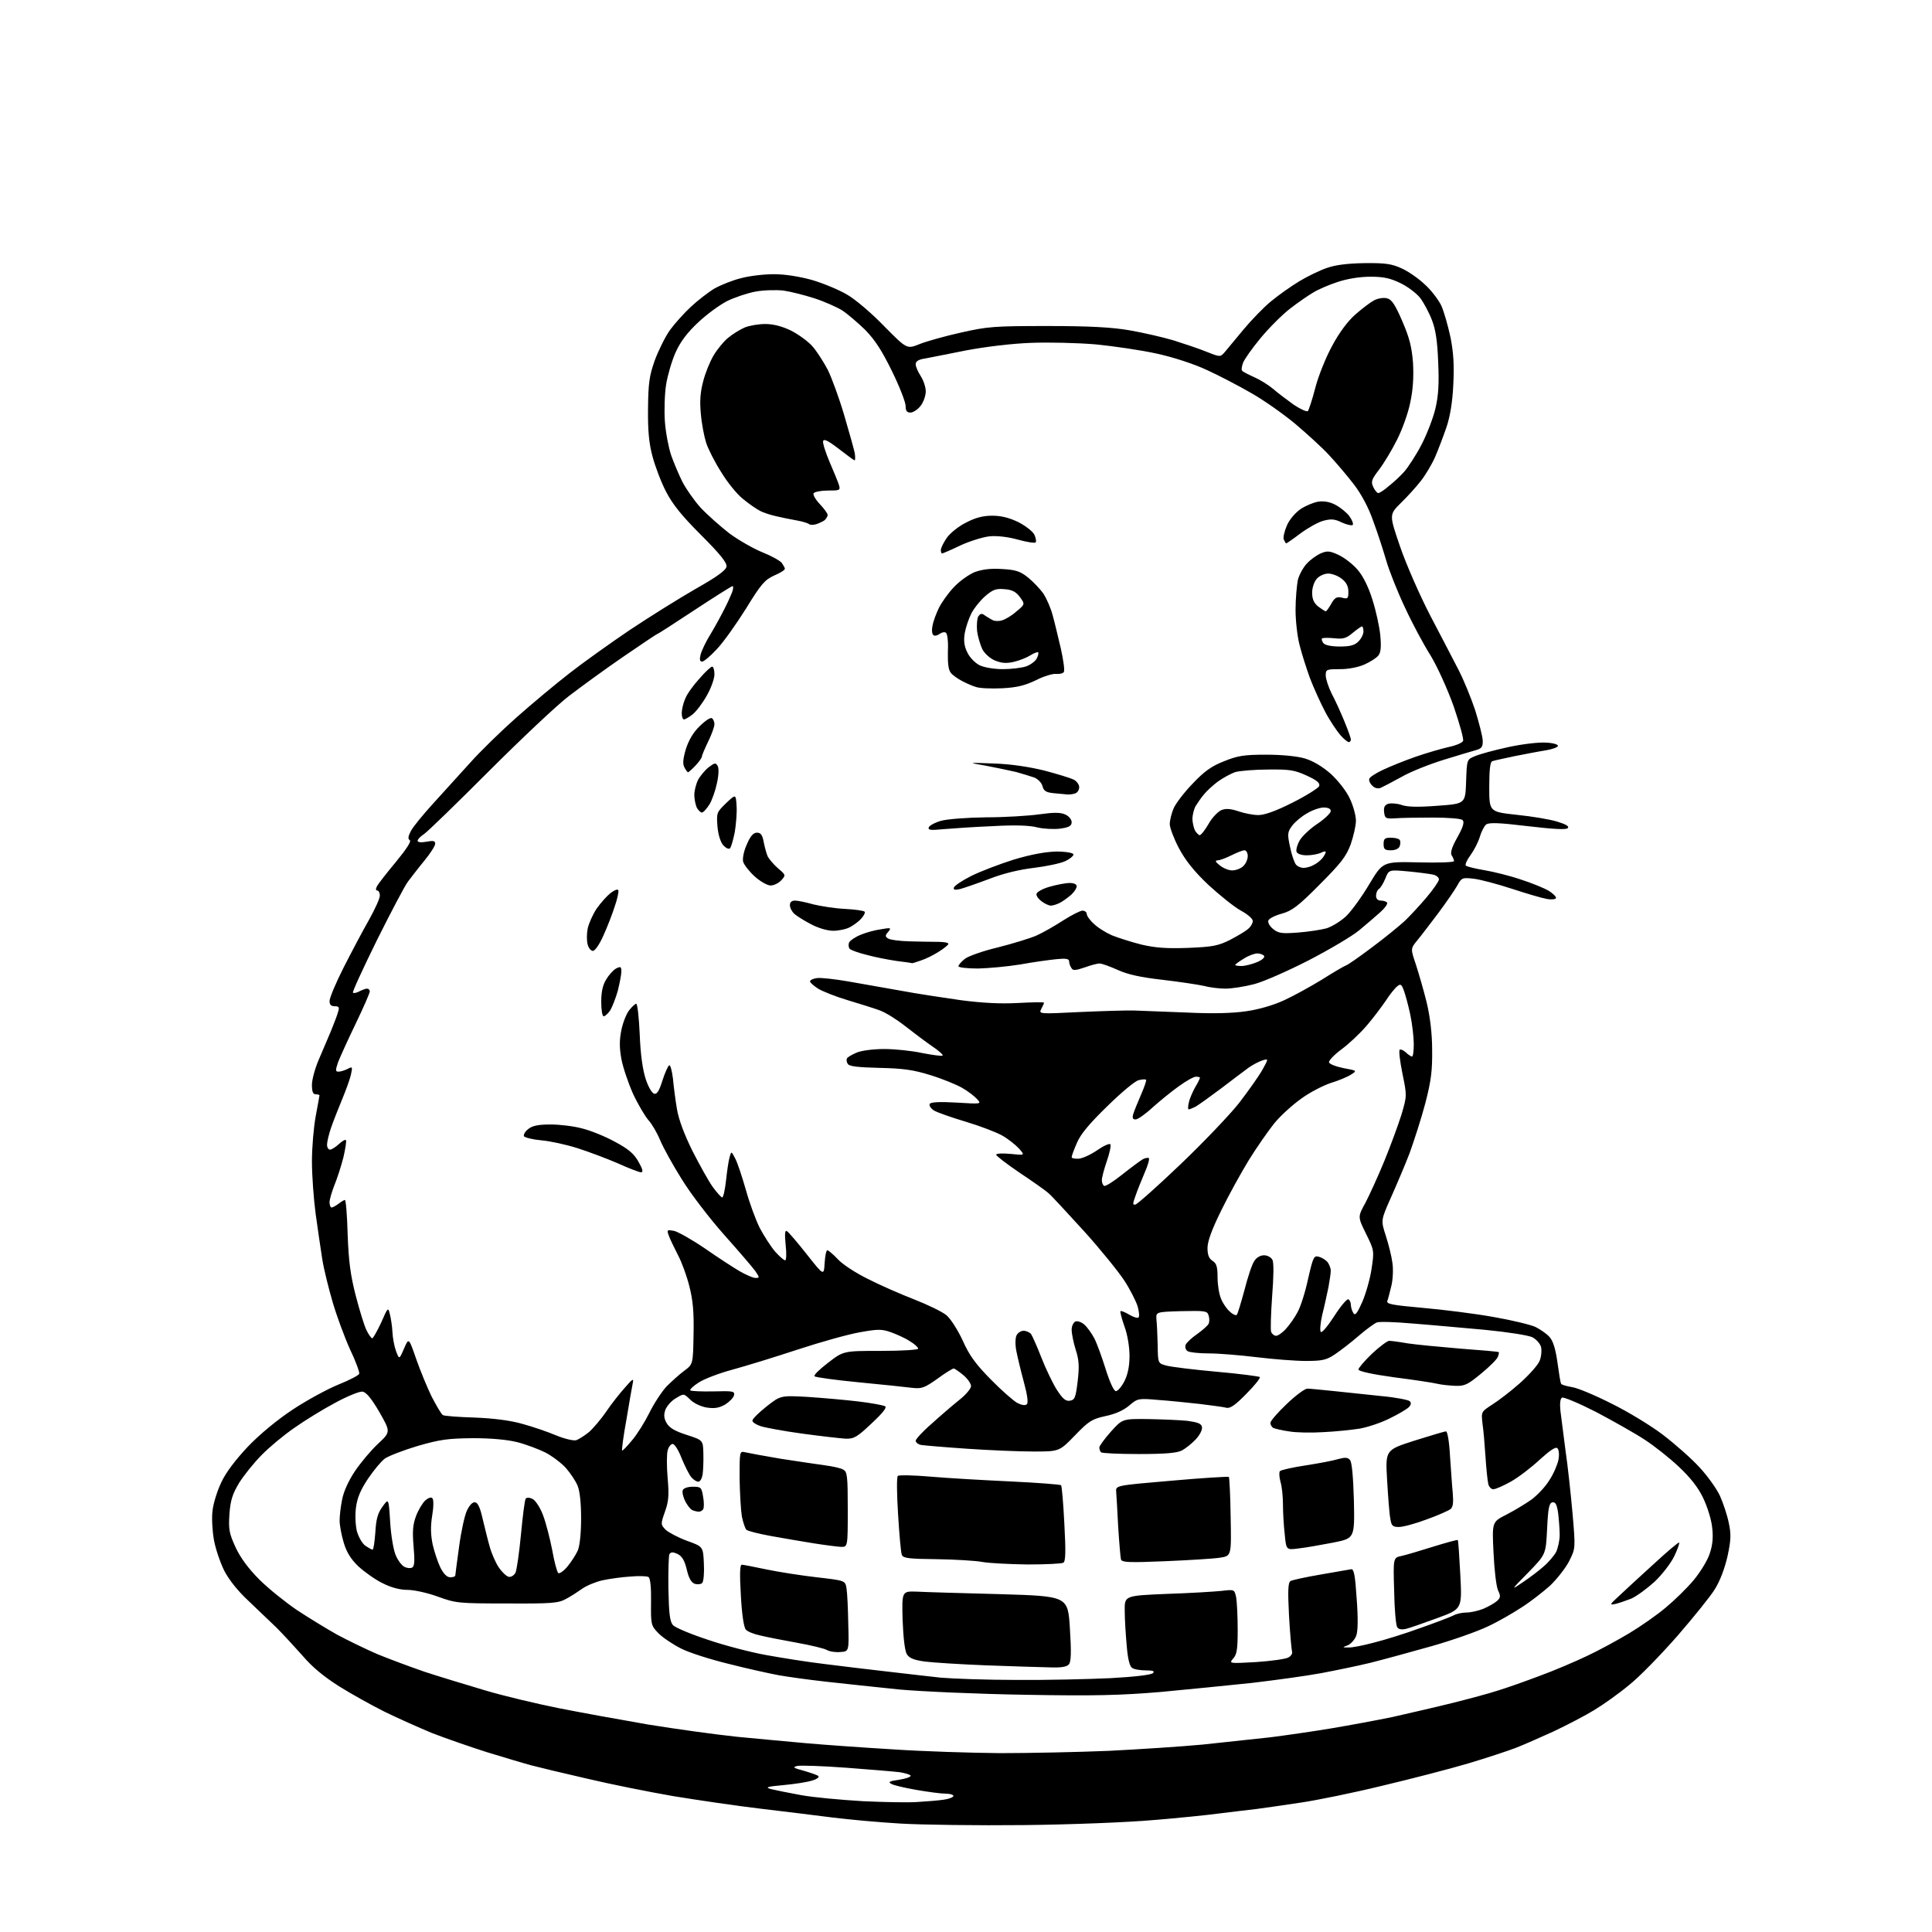 <?xml version="1.0" encoding="UTF-8" standalone="no"?>
<svg 
  version="1.1" 
  xmlns="http://www.w3.org/2000/svg" 
  xmlns:xlink="http://www.w3.org/1999/xlink" 
  xmlns:svg="http://www.w3.org/2000/svg"
  xmlns:rdf="http://www.w3.org/1999/02/22-rdf-syntax-ns#"
  xmlns:cc="http://creativecommons.org/ns#"
  xmlns:dc="http://purl.org/dc/elements/1.1/"
  viewBox="0 0 768 768"
  width="768"
  height="768"
>
<style>svg {background-color: white; }</style>"
<path stroke="none" fill="black" fill-rule="evenodd" d="M407.0,725.5C388.6,725.7 366.5,725.4 358.0,724.9C349.5,724.4 337.3,723.3 331.0,722.5C324.7,721.7 311.9,720.1 302.5,719.0C293.1,717.9 277.5,715.6 267.7,714.0C257.9,712.3 242.4,709.2 233.2,707.0C224.0,704.9 214.0,702.5 211.0,701.7C208.0,700.9 200.1,698.5 193.5,696.5C186.9,694.4 177.1,691.0 171.7,688.9C166.4,686.7 157.9,682.9 152.8,680.4C147.8,677.9 139.7,673.4 134.9,670.4C128.9,666.6 124.2,662.8 120.3,658.2C117.1,654.6 112.4,649.5 109.9,647.0C107.3,644.5 102.3,639.7 98.7,636.3C94.6,632.5 91.0,628.0 89.1,624.3C87.5,621.0 85.6,615.5 85.0,611.9C84.4,608.4 84.1,603.2 84.5,600.4C84.8,597.6 86.4,592.5 88.0,589.2C89.8,585.3 93.7,580.2 98.6,575.0C103.3,570.1 110.2,564.4 116.4,560.3C122.0,556.6 130.1,552.2 134.5,550.4C138.8,548.7 142.6,546.7 142.8,546.1C143.0,545.5 141.4,541.1 139.1,536.3C136.9,531.4 133.8,523.0 132.2,517.5C130.6,512.0 128.7,504.4 128.1,500.5C127.5,496.6 126.3,488.6 125.5,482.7C124.7,476.8 124.0,467.3 124.0,461.7C124.0,456.1 124.7,448.0 125.5,443.7C126.3,439.4 127.0,435.6 127.0,435.4C127.0,435.2 126.3,435.0 125.5,435.0C124.4,435.0 124.0,433.9 124.0,431.2C124.0,429.2 125.2,424.8 126.6,421.5C128.0,418.2 130.2,413.0 131.5,410.0C132.7,407.0 134.1,403.5 134.4,402.2C135.0,400.4 134.7,400.0 133.1,400.0C131.6,400.0 131.0,399.4 131.0,397.9C131.0,396.7 133.5,390.7 136.6,384.6C139.7,378.5 144.2,370.0 146.6,365.8C149.0,361.5 151.0,357.2 151.0,356.0C151.0,354.9 150.5,354.0 150.0,354.0C149.3,354.0 149.3,353.4 149.9,352.2C150.4,351.3 153.8,346.9 157.4,342.6C161.6,337.5 163.6,334.4 162.9,334.0C162.1,333.5 162.2,332.5 163.3,330.4C164.1,328.8 168.1,323.9 172.1,319.5C176.2,315.0 182.8,307.7 186.8,303.3C190.8,298.8 199.2,290.6 205.3,285.2C211.5,279.7 221.0,271.8 226.4,267.6C231.9,263.3 242.7,255.6 250.4,250.4C258.2,245.2 269.9,237.9 276.5,234.1C285.0,229.3 288.6,226.7 288.8,225.2C289.0,223.7 286.3,220.3 278.8,212.8C271.1,205.1 267.5,200.7 264.8,195.5C262.8,191.7 260.4,185.3 259.4,181.5C258.0,176.4 257.5,171.3 257.6,162.5C257.7,152.3 258.1,149.4 260.3,143.2C261.8,139.2 264.5,133.7 266.4,131.1C268.3,128.5 272.1,124.3 274.7,121.9C277.4,119.4 281.5,116.2 284.0,114.7C286.5,113.3 291.2,111.4 294.5,110.6C297.7,109.7 303.6,109.0 307.6,109.0C312.1,109.0 317.7,109.9 322.8,111.3C327.2,112.6 333.5,115.2 336.7,117.1C339.9,118.9 346.6,124.6 351.5,129.7C360.5,138.8 360.5,138.8 365.5,136.8C368.2,135.7 375.7,133.6 382.0,132.2C392.6,129.8 395.2,129.6 416.5,129.6C433.2,129.6 442.1,130.1 449.0,131.3C454.2,132.2 462.1,134.0 466.5,135.3C470.9,136.7 476.9,138.7 479.8,139.9C485.1,142.0 485.1,142.0 487.0,139.8C488.1,138.5 491.3,134.6 494.3,131.0C497.3,127.4 502.1,122.4 505.1,119.9C508.1,117.4 513.2,113.8 516.5,111.8C519.8,109.8 524.8,107.4 527.5,106.5C530.9,105.3 535.7,104.7 542.5,104.6C550.8,104.5 553.3,104.9 557.2,106.7C559.7,107.8 563.9,110.7 566.3,113.0C568.8,115.2 571.7,119.0 572.9,121.4C574.0,123.8 575.6,129.5 576.6,134.1C577.8,140.2 578.1,145.2 577.7,153.0C577.4,159.8 576.4,165.7 575.0,169.8C573.8,173.3 571.8,178.6 570.5,181.6C569.2,184.6 566.6,188.9 564.8,191.2C563.0,193.5 559.4,197.5 556.8,200.0C552.2,204.6 552.2,204.6 556.6,217.4C559.0,224.4 564.4,236.7 568.6,244.8C572.9,252.9 577.9,262.7 579.9,266.5C581.9,270.4 584.8,277.5 586.4,282.3C587.9,287.2 589.3,292.5 589.4,294.3C589.5,296.8 589.0,297.5 587.0,298.1C585.6,298.5 579.8,300.2 574.0,302.0C568.2,303.8 560.6,306.8 557.0,308.9C553.4,310.9 549.7,312.8 548.8,313.2C547.7,313.6 546.4,313.3 545.5,312.3C544.6,311.5 544.1,310.3 544.3,309.6C544.4,309.0 546.8,307.4 549.6,306.1C552.3,304.8 558.2,302.4 562.8,300.8C567.4,299.2 573.4,297.5 576.1,296.9C578.9,296.3 581.4,295.2 581.6,294.5C581.9,293.7 580.2,287.7 577.9,280.9C575.4,273.9 571.5,265.3 568.7,260.6C565.9,256.2 561.3,247.6 558.5,241.5C555.6,235.4 552.3,227.1 551.1,223.0C549.9,218.9 547.6,211.7 545.9,207.2C544.1,201.9 541.2,196.5 538.3,192.7C535.7,189.3 531.3,184.1 528.5,181.1C525.8,178.1 519.6,172.5 514.9,168.5C510.2,164.6 502.3,159.0 497.3,156.2C492.3,153.3 484.4,149.2 479.8,147.1C474.9,144.8 466.8,142.1 460.0,140.6C453.7,139.2 442.7,137.6 435.6,136.9C428.5,136.3 416.9,136.0 409.6,136.3C401.8,136.6 391.4,137.9 384.0,139.3C377.1,140.7 369.8,142.1 367.8,142.5C365.1,142.9 364.0,143.6 364.0,144.8C364.0,145.7 364.9,147.8 366.0,149.5C367.1,151.2 368.0,153.9 368.0,155.6C368.0,157.3 367.1,159.9 365.9,161.4C364.8,162.8 363.0,164.0 361.9,164.0C360.5,164.0 360.0,163.3 360.0,161.4C360.0,159.9 357.6,153.7 354.6,147.6C350.6,139.4 347.8,135.1 343.9,131.1C340.9,128.2 336.8,124.7 334.8,123.4C332.7,122.1 327.8,119.9 323.8,118.6C319.8,117.3 314.2,115.9 311.4,115.5C308.6,115.2 303.6,115.3 300.4,115.9C297.1,116.5 292.1,118.2 289.2,119.6C286.2,121.1 281.0,124.9 277.6,128.1C273.2,132.2 270.5,135.8 268.6,140.0C267.1,143.3 265.4,149.1 264.8,152.8C264.2,156.5 264.0,163.1 264.3,167.5C264.6,171.9 265.8,178.0 266.8,181.0C267.9,184.1 269.9,188.8 271.3,191.6C272.7,194.3 275.9,198.9 278.4,201.7C281.0,204.5 286.2,209.1 289.9,212.0C293.7,214.8 299.7,218.2 303.2,219.6C306.7,221.0 310.1,222.9 310.8,223.8C311.4,224.7 312.0,225.7 312.0,226.1C312.0,226.6 310.1,227.8 307.7,228.8C304.0,230.5 302.5,232.2 296.5,242.0C292.6,248.2 287.5,255.4 284.9,258.1C282.4,260.8 279.8,263.0 279.1,263.0C278.2,263.0 278.0,262.2 278.5,260.2C278.9,258.7 280.6,255.0 282.5,252.0C284.3,249.0 286.7,244.6 287.9,242.2C289.1,239.9 290.5,236.8 291.0,235.5C291.5,234.1 291.6,233.0 291.2,233.0C290.8,233.0 284.0,237.3 276.1,242.5C268.2,247.7 261.6,252.0 261.3,252.0C261.1,252.0 255.0,256.1 247.7,261.1C240.4,266.1 230.7,273.2 226.0,276.8C221.3,280.4 207.1,293.8 194.3,306.6C181.5,319.4 169.9,330.7 168.5,331.6C167.1,332.5 166.0,333.7 166.0,334.2C166.0,334.8 167.4,335.0 169.5,334.6C172.2,334.1 173.0,334.2 173.0,335.4C173.0,336.2 171.1,339.2 168.8,342.0C166.4,344.9 163.5,348.7 162.2,350.4C160.9,352.1 155.4,362.6 149.8,373.8C144.3,385.0 140.0,394.3 140.3,394.6C140.6,394.9 141.7,394.7 142.8,394.1C144.0,393.5 145.3,393.0 145.9,393.0C146.5,393.0 147.0,393.5 147.0,394.1C147.0,394.7 144.5,400.5 141.4,406.9C138.3,413.3 135.2,420.2 134.4,422.2C133.3,425.5 133.3,426.0 134.6,426.0C135.4,426.0 137.0,425.5 138.2,424.9C140.1,423.9 140.2,424.0 139.5,427.2C139.1,429.0 137.5,433.4 136.0,437.0C134.5,440.6 132.5,445.7 131.6,448.3C130.7,450.9 130.0,454.0 130.0,455.0C130.0,456.1 130.5,457.0 131.2,457.0C131.8,457.0 133.4,456.0 134.7,454.8C136.0,453.6 137.2,452.9 137.5,453.2C137.8,453.5 137.3,456.6 136.5,460.1C135.6,463.6 134.0,468.6 132.9,471.2C131.9,473.8 131.0,476.8 131.0,477.9C131.0,479.1 131.4,480.0 131.8,480.0C132.3,480.0 133.5,479.3 134.6,478.5C135.6,477.7 136.8,477.0 137.1,477.0C137.5,477.0 138.0,483.2 138.2,490.8C138.6,501.4 139.3,506.8 141.4,515.0C142.9,520.8 144.8,527.0 145.7,528.8C146.5,530.5 147.6,532.0 148.0,532.0C148.3,532.0 149.9,529.2 151.5,525.8C154.2,519.6 154.3,519.5 155.0,522.5C155.4,524.1 155.9,527.3 156.0,529.5C156.1,531.7 156.7,535.1 157.4,537.0C158.7,540.5 158.7,540.5 160.6,536.1C162.5,531.7 162.5,531.7 165.4,540.1C167.0,544.7 169.8,551.5 171.6,555.2C173.5,558.8 175.4,562.1 176.0,562.5C176.6,562.9 182.3,563.3 188.6,563.5C196.1,563.8 202.7,564.6 207.6,566.0C211.7,567.1 217.8,569.2 221.1,570.6C224.5,572.0 228.0,572.8 229.1,572.5C230.1,572.1 232.4,570.7 234.1,569.3C235.7,567.9 238.9,564.2 241.0,561.1C243.1,558.0 246.5,553.7 248.5,551.5C251.6,547.9 252.0,547.8 251.5,550.0C251.2,551.4 250.1,557.8 249.0,564.4C247.8,570.9 247.1,576.4 247.3,576.6C247.5,576.8 249.2,575.0 251.2,572.6C253.2,570.3 256.3,565.3 258.1,561.7C259.9,558.0 263.0,553.3 264.9,551.2C266.9,549.2 270.1,546.3 272.0,544.9C275.5,542.3 275.5,542.3 275.7,530.3C275.9,521.4 275.4,516.6 274.0,511.2C273.0,507.2 271.0,501.7 269.5,498.9C268.1,496.1 266.4,492.7 265.9,491.3C265.0,488.8 265.1,488.8 268.0,489.3C269.6,489.7 275.1,492.8 280.1,496.2C285.1,499.7 291.3,503.7 293.8,505.2C296.4,506.7 299.3,508.0 300.3,508.0C302.0,508.0 302.0,507.9 300.2,505.2C299.1,503.7 293.6,497.3 287.9,490.9C282.2,484.5 274.6,474.6 271.1,468.9C267.5,463.2 263.6,456.1 262.4,453.2C261.2,450.3 259.1,446.7 257.7,445.2C256.4,443.7 253.6,439.0 251.6,434.7C249.7,430.4 247.6,424.2 247.0,420.9C246.2,416.5 246.2,413.4 247.0,409.5C247.6,406.5 249.0,403.0 250.1,401.6C251.2,400.2 252.5,399.0 252.9,399.0C253.4,399.0 254.0,404.5 254.3,411.2C254.6,419.2 255.5,425.4 256.7,429.0C257.7,432.1 259.2,434.6 260.1,434.8C261.2,435.0 262.1,433.5 263.3,429.6C264.3,426.5 265.5,423.8 266.0,423.5C266.5,423.2 267.1,425.6 267.5,428.7C267.8,431.9 268.5,437.4 269.1,440.9C269.8,445.0 271.9,450.7 275.2,457.4C278.0,462.9 281.6,469.4 283.3,471.8C285.0,474.1 286.7,476.0 287.1,476.0C287.5,476.0 288.2,473.0 288.6,469.3C289.0,465.6 289.6,461.5 290.0,460.1C290.7,457.5 290.7,457.5 292.3,460.6C293.2,462.3 295.0,467.8 296.5,473.0C297.9,478.1 300.4,484.9 302.0,488.1C303.7,491.3 306.4,495.5 308.1,497.5C309.8,499.4 311.6,501.0 312.1,501.0C312.6,501.0 312.7,498.2 312.3,494.8C311.9,490.5 312.0,488.9 312.8,489.4C313.4,489.7 317.0,493.9 320.7,498.6C327.5,507.2 327.5,507.2 327.8,502.1C328.0,499.3 328.4,497.0 328.9,497.0C329.3,497.0 331.2,498.6 333.1,500.6C334.9,502.6 340.3,506.1 345.0,508.4C349.7,510.8 357.9,514.4 363.3,516.5C368.7,518.6 374.5,521.4 376.2,522.8C377.9,524.2 380.8,528.8 382.7,532.9C385.3,538.8 387.9,542.3 393.8,548.3C398.0,552.6 402.8,556.8 404.4,557.7C406.2,558.6 407.6,558.8 408.2,558.2C408.8,557.6 408.4,554.5 407.0,549.4C405.8,545.0 404.5,539.5 404.0,537.0C403.5,534.4 403.6,531.8 404.1,530.8C404.6,529.8 405.9,529.0 406.9,529.0C407.9,529.0 409.2,529.6 409.8,530.2C410.3,530.9 412.2,535.1 413.9,539.5C415.6,543.9 418.4,549.7 420.0,552.3C422.4,556.0 423.6,557.1 425.3,556.8C427.2,556.5 427.6,555.7 428.4,549.0C429.1,543.1 428.9,540.5 427.6,536.5C426.7,533.6 426.0,530.1 426.0,528.6C426.0,527.1 426.7,525.7 427.5,525.3C428.4,525.0 430.0,525.6 431.1,526.6C432.3,527.7 434.0,530.1 435.0,532.0C436.0,533.9 438.0,539.4 439.5,544.2C441.2,549.6 442.8,553.0 443.6,553.0C444.3,553.0 445.9,551.2 447.0,549.0C448.3,546.4 449.0,543.1 449.0,539.0C449.0,535.5 448.2,530.5 447.0,527.3C445.9,524.2 445.2,521.5 445.4,521.2C445.7,521.0 447.2,521.6 448.9,522.6C450.6,523.6 452.2,524.1 452.6,523.7C453.0,523.3 452.8,521.3 452.2,519.2C451.5,517.1 449.2,512.5 446.9,509.0C444.6,505.5 437.5,496.7 431.0,489.5C424.5,482.4 418.2,475.5 416.9,474.4C415.6,473.2 410.3,469.5 405.2,466.1C400.2,462.7 396.0,459.5 396.0,459.0C396.0,458.5 398.6,458.4 401.8,458.7C407.5,459.3 407.5,459.3 405.0,456.5C403.6,455.0 400.7,452.7 398.4,451.4C396.1,450.1 389.6,447.6 383.9,445.9C378.2,444.2 372.5,442.2 371.2,441.4C370.0,440.6 369.2,439.4 369.6,438.8C370.1,438.1 373.5,437.9 380.3,438.3C390.2,438.9 390.2,438.9 388.4,436.9C387.3,435.7 384.7,433.7 382.4,432.4C380.1,431.1 374.5,428.8 369.9,427.4C363.2,425.3 359.1,424.7 349.6,424.5C341.1,424.3 337.5,423.9 337.0,422.9C336.5,422.2 336.4,421.2 336.7,420.7C337.0,420.2 338.7,419.2 340.6,418.4C342.5,417.6 347.3,417.0 351.5,417.0C355.7,417.0 362.5,417.7 366.6,418.6C370.8,419.4 374.4,419.9 374.7,419.6C375.0,419.3 373.1,417.6 370.4,415.8C367.8,414.0 363.0,410.4 359.7,407.8C356.4,405.2 351.9,402.4 349.6,401.6C347.4,400.8 341.7,399.0 337.0,397.6C332.3,396.2 327.0,394.1 325.2,393.0C323.5,391.9 322.0,390.6 322.0,390.1C322.0,389.6 323.2,389.0 324.8,388.8C326.3,388.6 331.8,389.2 337.0,390.1C342.2,391.0 351.7,392.7 358.0,393.8C364.3,395.0 375.1,396.6 382.0,397.6C390.5,398.7 397.7,399.1 404.8,398.7C410.4,398.4 415.0,398.3 415.0,398.6C415.0,398.9 414.5,400.0 413.9,401.1C412.9,403.1 413.1,403.1 429.2,402.3C438.2,401.9 448.0,401.6 451.0,401.7C454.0,401.8 463.4,402.2 471.8,402.5C481.9,403.0 489.8,402.8 495.3,402.0C500.3,401.3 506.2,399.6 510.5,397.6C514.4,395.8 521.1,392.1 525.5,389.4C529.9,386.6 534.2,384.1 535.0,383.8C535.9,383.5 540.6,380.2 545.5,376.5C550.5,372.8 556.2,368.1 558.4,366.1C560.5,364.1 564.4,359.9 567.1,356.7C569.8,353.5 572.0,350.3 572.0,349.6C572.0,348.8 571.0,348.0 569.8,347.7C568.5,347.4 564.0,346.8 559.8,346.4C552.1,345.7 552.1,345.7 550.7,349.2C549.9,351.2 548.7,353.1 548.1,353.4C547.5,353.8 547.0,355.0 547.0,356.1C547.0,357.3 547.7,358.0 548.9,358.0C550.0,358.0 551.1,358.4 551.4,358.8C551.7,359.3 550.5,361.0 548.7,362.6C546.9,364.2 543.1,367.5 540.3,369.8C537.4,372.2 528.4,377.5 520.3,381.7C512.1,385.9 502.4,390.2 498.6,391.2C494.8,392.2 489.6,393.0 487.1,393.0C484.6,393.0 480.7,392.5 478.5,391.9C476.3,391.4 469.0,390.3 462.2,389.5C453.4,388.5 448.4,387.4 444.4,385.6C441.3,384.2 438.0,383.0 437.1,383.0C436.2,383.0 433.5,383.7 431.1,384.6C427.5,385.8 426.5,385.9 425.9,384.8C425.4,384.1 425.0,382.9 425.0,382.2C425.0,381.1 423.7,380.9 419.8,381.3C416.9,381.6 410.4,382.5 405.5,383.4C400.6,384.2 393.0,384.9 388.8,385.0C384.5,385.0 381.0,384.6 381.0,384.1C381.0,383.6 382.1,382.3 383.5,381.2C384.8,380.1 390.8,378.0 396.7,376.6C402.6,375.1 409.5,373.0 412.0,371.9C414.5,370.8 419.2,368.1 422.6,365.9C425.9,363.8 429.4,362.0 430.3,362.0C431.2,362.0 432.0,362.6 432.0,363.3C432.0,364.0 433.2,365.8 434.8,367.2C436.3,368.7 439.5,370.7 442.0,371.8C444.5,372.8 449.8,374.5 453.8,375.5C459.4,376.8 463.8,377.1 472.3,376.8C482.0,376.4 484.2,376.0 489.0,373.6C492.0,372.0 495.3,370.1 496.2,369.2C497.2,368.4 498.0,367.0 498.0,366.1C498.0,365.2 495.9,363.4 493.3,362.0C490.7,360.6 485.0,356.0 480.4,351.8C474.6,346.3 471.2,342.0 468.6,337.1C466.6,333.3 465.0,329.0 465.0,327.6C465.0,326.1 465.7,323.3 466.5,321.4C467.3,319.5 470.7,315.0 474.1,311.5C478.7,306.6 481.7,304.5 486.6,302.6C492.0,300.4 494.6,300.0 503.3,300.0C509.6,300.0 515.6,300.6 518.7,301.5C522.0,302.5 525.7,304.7 529.1,307.7C532.1,310.5 535.3,314.6 536.6,317.5C537.9,320.2 539.0,324.2 539.0,326.2C539.0,328.3 538.0,332.5 536.9,335.7C535.1,340.5 533.0,343.2 524.5,351.7C516.0,360.3 513.5,362.1 509.5,363.2C506.9,363.9 504.5,365.1 504.2,365.9C503.9,366.7 504.7,368.2 506.1,369.3C508.2,371.0 509.5,371.2 516.0,370.7C520.1,370.4 525.2,369.6 527.4,369.0C529.5,368.3 533.0,366.2 535.1,364.2C537.2,362.2 541.4,356.4 544.3,351.5C549.7,342.5 549.7,342.5 563.8,342.8C571.6,343.0 578.0,342.8 578.0,342.3C578.0,341.9 577.6,340.8 577.1,340.1C576.4,339.1 577.1,336.8 579.3,332.9C581.6,328.8 582.2,326.8 581.4,326.0C580.8,325.4 575.9,325.0 569.4,325.0C563.4,325.0 556.7,325.1 554.5,325.3C550.8,325.5 550.5,325.3 550.2,322.8C550.0,320.9 550.4,320.0 551.9,319.5C553.1,319.2 555.5,319.4 557.2,320.0C559.5,320.8 563.7,320.9 571.5,320.3C582.5,319.5 582.5,319.5 582.8,310.7C583.1,301.9 583.1,301.9 586.3,300.6C588.1,299.8 594.0,298.2 599.5,297.0C605.0,295.8 611.7,295.0 614.5,295.2C617.2,295.3 619.4,295.9 619.3,296.5C619.2,297.1 616.9,297.9 614.3,298.3C611.7,298.7 606.1,299.8 602.0,300.6C597.9,301.5 593.9,302.3 593.2,302.6C592.4,302.8 592.0,305.8 592.0,312.8C592.0,322.7 592.0,322.7 602.9,323.9C608.9,324.5 616.1,325.7 619.0,326.6C622.6,327.7 623.9,328.5 623.2,329.2C622.5,329.9 617.5,329.6 607.2,328.4C595.6,327.0 591.8,326.9 590.7,327.8C590.0,328.4 588.8,330.7 588.2,332.8C587.6,334.8 585.9,338.1 584.5,340.0C583.1,341.9 582.3,343.7 582.7,344.1C583.2,344.5 586.4,345.3 590.0,345.9C593.6,346.5 600.1,348.1 604.5,349.6C608.9,351.0 614.0,353.1 615.8,354.2C617.5,355.3 618.8,356.6 618.5,357.1C618.2,357.5 616.5,357.7 614.7,357.3C612.9,357.0 606.8,355.2 601.0,353.3C595.2,351.4 588.4,349.6 585.8,349.3C581.3,348.8 581.0,348.9 579.3,352.0C578.3,353.8 574.9,358.7 571.8,362.9C568.6,367.1 564.9,372.0 563.4,373.8C560.7,377.1 560.7,377.1 562.8,383.3C563.9,386.7 565.9,393.5 567.1,398.4C568.5,404.2 569.3,410.9 569.3,417.4C569.4,425.6 568.9,429.6 566.6,438.5C565.0,444.6 562.1,453.5 560.3,458.5C558.4,463.4 555.0,471.4 552.8,476.3C548.9,485.1 548.9,485.1 550.9,491.3C552.0,494.7 553.2,499.5 553.5,502.0C553.9,504.5 553.7,508.6 553.1,511.1C552.5,513.6 551.8,516.3 551.5,517.1C551.0,518.4 553.4,518.8 565.6,519.9C573.7,520.6 586.3,522.2 593.6,523.5C601.0,524.8 608.5,526.6 610.4,527.5C612.2,528.4 614.7,530.1 615.9,531.4C617.3,532.9 618.3,535.9 619.1,541.5C619.7,545.9 620.3,549.8 620.6,550.1C620.8,550.5 622.7,551.0 624.9,551.4C627.1,551.7 634.2,554.7 640.7,558.0C647.2,561.2 656.4,566.8 661.1,570.4C665.8,574.0 672.3,579.7 675.5,583.2C678.7,586.6 682.4,591.8 683.7,594.6C685.0,597.5 686.6,602.3 687.2,605.3C688.2,609.9 688.1,612.2 686.7,618.7C685.6,623.5 683.7,628.5 681.7,631.7C680.0,634.5 673.2,642.9 666.8,650.3C660.3,657.7 651.7,666.6 647.5,669.9C643.4,673.3 637.2,677.7 633.7,679.8C630.3,681.9 623.0,685.7 617.5,688.3C612.0,690.8 605.2,693.8 602.3,694.9C599.4,696.0 591.0,698.8 583.6,701.0C576.2,703.2 560.7,707.2 549.3,709.9C537.9,712.7 523.5,715.6 517.5,716.5C511.4,717.4 503.4,718.6 499.5,719.1C495.6,719.5 488.9,720.4 484.5,720.9C480.1,721.5 468.4,722.7 458.5,723.5C448.4,724.4 425.8,725.3 407.0,725.5zM365.0,716.3C368.6,716.1 373.2,715.7 375.2,715.4C377.3,715.1 379.0,714.4 379.0,713.9C379.0,713.4 377.5,713.0 375.8,713.0C374.0,713.0 368.8,712.3 364.2,711.5C359.7,710.7 355.2,709.7 354.3,709.1C352.9,708.4 353.6,708.0 357.3,707.5C359.9,707.1 362.0,706.4 362.0,705.9C362.0,705.5 360.1,704.9 357.8,704.5C355.4,704.2 345.8,703.4 336.4,702.7C326.9,702.0 318.2,701.7 316.9,702.0C314.9,702.5 315.4,702.8 319.5,703.9C322.2,704.7 324.9,705.6 325.3,706.0C325.8,706.4 324.7,707.3 322.8,707.8C321.0,708.4 315.9,709.2 311.5,709.6C304.8,710.2 304.0,710.5 306.5,711.2C308.1,711.6 313.6,712.7 318.5,713.6C323.4,714.5 334.5,715.5 343.0,716.0C351.5,716.4 361.4,716.6 365.0,716.3zM397.5,696.9C409.1,696.9 428.4,696.5 440.5,696.0C452.6,695.4 469.5,694.3 478.0,693.5C486.5,692.6 498.7,691.3 505.0,690.6C511.3,689.8 522.4,688.2 529.5,687.0C536.6,685.8 547.5,683.8 553.7,682.5C559.8,681.1 570.4,678.7 577.2,677.0C584.0,675.3 592.2,673.1 595.5,672.0C598.8,671.0 606.2,668.4 612.0,666.2C617.8,664.1 626.4,660.4 631.0,658.2C635.7,656.0 643.2,651.9 647.7,649.2C652.2,646.5 658.8,641.9 662.2,639.0C665.7,636.1 670.6,631.3 673.2,628.2C675.8,625.1 678.7,620.4 679.6,617.7C680.8,614.2 681.1,611.1 680.6,607.1C680.3,604.0 678.6,598.7 677.0,595.4C675.0,591.2 671.8,587.2 667.3,583.0C663.6,579.5 657.5,574.7 653.8,572.3C650.0,569.8 641.3,564.9 634.5,561.3C627.6,557.8 621.5,555.2 620.9,555.6C620.2,556.0 620.0,558.0 620.3,560.9C620.6,563.4 621.5,570.5 622.3,576.5C623.2,582.5 624.4,593.8 625.1,601.5C626.3,615.5 626.3,615.5 623.8,620.5C622.4,623.3 618.9,627.7 616.2,630.3C613.4,632.8 608.3,636.8 604.8,639.0C601.3,641.3 595.4,644.7 591.5,646.5C587.6,648.4 577.5,652.0 569.0,654.4C560.5,656.8 549.5,659.8 544.7,661.0C539.8,662.2 531.0,664.0 525.2,665.1C519.3,666.2 506.9,667.9 497.5,669.0C488.1,670.0 471.8,671.6 461.2,672.6C445.6,673.9 435.2,674.2 407.7,673.7C388.9,673.4 366.3,672.4 357.5,671.6C348.7,670.7 335.6,669.3 328.4,668.5C321.2,667.7 312.7,666.5 309.4,665.9C306.2,665.3 297.4,663.4 290.0,661.5C282.5,659.7 273.7,656.9 270.5,655.2C267.2,653.5 263.2,650.8 261.6,649.1C258.8,646.2 258.7,645.7 258.8,636.8C258.9,631.1 258.5,627.3 257.8,626.9C257.2,626.5 254.0,626.4 250.6,626.7C247.3,626.9 242.2,627.6 239.5,628.2C236.8,628.8 233.2,630.3 231.5,631.5C229.8,632.7 226.9,634.6 225.0,635.6C221.9,637.3 219.3,637.5 201.5,637.4C182.4,637.4 181.2,637.3 174.1,634.7C170.0,633.2 164.6,632.0 162.0,632.0C159.0,632.0 155.5,631.1 152.0,629.3C149.1,627.9 144.8,624.8 142.4,622.6C139.4,619.7 137.7,616.9 136.6,613.1C135.7,610.1 135.0,606.2 135.0,604.5C135.0,602.7 135.4,599.0 136.0,596.1C136.6,592.9 138.5,588.7 141.1,584.8C143.4,581.4 147.5,576.5 150.3,573.9C155.3,569.2 155.3,569.2 150.8,561.3C147.7,556.0 145.6,553.4 144.1,553.2C143.0,553.0 138.1,555.0 133.3,557.6C128.4,560.2 121.1,564.7 117.0,567.6C112.8,570.5 107.0,575.3 104.0,578.4C101.0,581.4 97.0,586.4 95.1,589.4C92.4,593.9 91.6,596.4 91.2,601.9C90.8,608.1 91.1,609.5 93.7,615.2C95.6,619.3 98.9,623.7 103.1,627.9C106.6,631.4 113.3,636.8 118.0,640.0C122.7,643.1 129.9,647.5 134.0,649.8C138.1,652.0 145.3,655.5 149.9,657.5C154.5,659.4 163.1,662.6 168.9,664.6C174.7,666.5 185.6,669.8 193.0,672.0C200.4,674.2 213.5,677.3 222.0,679.0C230.5,680.7 246.5,683.6 257.5,685.5C268.5,687.3 284.5,689.5 293.0,690.4C301.5,691.2 314.1,692.4 321.0,693.0C327.9,693.6 343.2,694.7 355.0,695.4C366.8,696.2 385.9,696.8 397.5,696.9zM404.0,667.8C415.8,667.9 432.6,667.5 441.3,667.1C450.7,666.6 457.6,665.8 458.3,665.1C459.1,664.3 458.4,664.0 455.4,664.0C453.3,664.0 450.8,663.6 450.0,663.0C449.1,662.4 448.3,659.5 447.9,654.3C447.5,650.0 447.1,643.8 447.1,640.4C447.0,634.3 447.0,634.3 463.8,633.6C473.0,633.3 482.8,632.7 485.6,632.4C490.7,631.8 490.7,631.8 491.4,635.0C491.7,636.8 492.0,642.5 492.0,647.8C492.0,655.5 491.7,657.7 490.2,659.3C488.5,661.3 488.6,661.3 499.3,660.7C505.2,660.3 511.0,659.5 512.1,658.9C513.2,658.3 513.9,657.3 513.6,656.5C513.4,655.8 512.8,649.4 512.4,642.2C511.9,632.4 512.0,629.1 513.0,628.5C513.6,628.1 519.1,626.9 525.0,625.9C530.9,624.9 536.4,623.9 537.1,623.8C538.2,623.6 538.7,626.2 539.3,635.5C539.9,643.5 539.8,648.5 539.1,650.3C538.5,651.8 537.0,653.5 535.8,654.0C533.5,654.9 533.5,654.9 536.0,654.9C537.4,655.0 541.9,654.1 546.0,653.0C550.1,652.0 558.5,649.4 564.5,647.2C570.5,645.1 576.5,642.8 577.7,642.2C578.9,641.5 581.3,641.0 583.0,641.0C584.7,641.0 587.7,640.3 589.7,639.5C591.8,638.6 594.2,637.2 595.1,636.4C596.5,635.1 596.6,634.5 595.5,632.2C594.8,630.7 594.0,624.0 593.7,617.2C593.1,605.0 593.1,605.0 598.8,602.1C601.9,600.5 606.4,597.8 608.8,596.1C611.2,594.3 614.4,590.9 615.9,588.4C617.5,586.0 619.1,582.3 619.5,580.3C619.9,578.3 619.7,576.3 619.1,575.7C618.4,575.0 616.2,576.5 612.1,580.2C608.8,583.3 603.7,587.2 600.7,588.9C597.7,590.6 594.5,592.0 593.6,592.0C592.8,592.0 591.8,591.0 591.6,589.8C591.3,588.5 590.8,583.7 590.5,579.0C590.2,574.3 589.7,568.4 589.3,565.8C588.8,561.2 588.8,561.2 593.1,558.4C595.5,556.9 600.5,553.1 604.1,549.9C607.8,546.6 611.3,542.7 612.0,541.0C612.7,539.4 612.9,536.9 612.6,535.5C612.3,534.2 610.7,532.4 609.2,531.6C607.6,530.8 599.3,529.5 590.0,528.6C580.9,527.8 568.0,526.6 561.3,526.1C554.6,525.5 548.3,525.3 547.3,525.7C546.3,526.1 543.0,528.5 540.0,531.1C537.0,533.7 532.7,537.0 530.6,538.4C527.3,540.6 525.7,541.0 519.1,541.0C514.9,541.0 506.0,540.3 499.5,539.5C492.9,538.7 484.4,538.0 480.5,538.0C476.6,538.0 472.9,537.6 472.1,537.1C471.3,536.6 471.0,535.5 471.3,534.6C471.7,533.7 473.7,531.8 475.9,530.3C478.1,528.7 480.2,526.9 480.5,526.1C480.8,525.3 480.8,523.9 480.4,522.8C479.9,521.1 478.9,521.0 469.7,521.2C459.5,521.5 459.5,521.5 459.7,524.5C459.9,526.1 460.1,530.8 460.2,534.8C460.3,542.0 460.3,542.0 463.9,542.9C465.9,543.4 474.8,544.5 483.8,545.3C492.8,546.1 500.4,547.1 500.8,547.4C501.1,547.8 498.7,550.8 495.4,554.1C491.1,558.5 489.0,560.0 487.5,559.6C486.4,559.3 481.7,558.7 477.0,558.1C472.3,557.6 464.9,556.8 460.4,556.5C452.5,555.8 452.2,555.9 448.9,558.7C446.7,560.6 443.4,562.1 439.5,562.9C434.1,564.1 432.9,564.8 427.3,570.6C421.1,577.0 421.1,577.0 410.8,577.0C405.1,577.0 393.3,576.5 384.5,575.9C375.7,575.3 367.5,574.6 366.2,574.4C365.0,574.2 364.0,573.4 364.0,572.7C364.0,572.1 366.8,569.0 370.3,566.0C373.7,562.9 378.6,558.7 381.2,556.6C383.9,554.5 386.0,552.0 386.0,551.0C386.0,550.0 384.6,548.0 382.9,546.6C381.2,545.2 379.5,544.0 379.1,544.0C378.7,544.0 375.7,545.8 372.6,548.1C367.5,551.7 366.4,552.1 362.7,551.7C360.4,551.4 350.9,550.4 341.5,549.5C332.1,548.6 324.2,547.5 323.8,547.1C323.3,546.7 325.8,544.3 329.2,541.7C335.3,537.0 335.3,537.0 350.1,537.0C358.5,537.0 365.0,536.6 365.0,536.1C365.0,535.6 363.5,534.2 361.6,533.1C359.8,531.9 356.4,530.4 354.2,529.6C350.5,528.3 349.0,528.3 341.8,529.6C337.2,530.4 326.1,533.5 317.0,536.5C307.9,539.5 296.2,543.1 291.0,544.5C285.8,545.9 279.8,548.2 277.7,549.6C275.5,551.0 274.1,552.4 274.4,552.7C274.7,553.0 278.8,553.2 283.6,553.1C291.3,552.9 292.1,553.0 291.8,554.6C291.6,555.6 290.0,557.2 288.3,558.3C285.8,559.7 284.1,560.0 280.8,559.5C278.5,559.1 275.6,557.7 274.3,556.3C271.8,553.9 271.8,553.9 268.7,555.8C266.9,556.8 265.1,558.9 264.5,560.4C263.8,562.4 263.9,563.8 265.0,565.7C266.1,567.6 268.3,568.9 273.0,570.4C279.5,572.5 279.5,572.5 279.6,578.0C279.7,581.0 279.5,584.7 279.3,586.2C279.0,587.8 278.3,589.0 277.6,589.0C276.9,589.0 275.6,588.2 274.8,587.2C274.0,586.3 272.3,582.9 271.0,579.8C269.8,576.6 268.2,574.0 267.4,574.0C266.7,574.0 265.7,575.2 265.4,576.6C265.0,578.0 265.0,582.9 265.4,587.6C266.0,594.3 265.8,596.9 264.3,601.0C262.6,605.9 262.6,606.0 264.6,608.1C265.8,609.2 269.6,611.2 273.1,612.5C279.5,614.8 279.5,614.8 279.8,621.5C280.0,625.3 279.7,628.7 279.1,629.3C278.6,629.8 277.3,629.9 276.2,629.6C274.8,629.1 273.8,627.4 273.0,623.9C272.1,620.2 271.1,618.6 269.3,617.7C267.5,616.9 266.7,616.9 266.1,617.8C265.8,618.4 265.6,624.6 265.7,631.6C265.9,641.6 266.3,644.6 267.5,646.0C268.4,647.0 274.6,649.6 281.3,651.8C288.0,654.1 298.4,656.8 304.5,657.9C310.6,659.0 321.1,660.7 328.0,661.5C334.9,662.4 346.1,663.7 353.0,664.5C359.9,665.3 369.3,666.4 374.0,666.9C378.7,667.3 392.2,667.8 404.0,667.8zM417.1,662.8C413.5,662.7 402.2,662.4 392.0,662.0C381.8,661.6 370.9,660.9 367.7,660.5C363.4,659.9 361.5,659.2 360.5,657.6C359.7,656.3 359.1,651.4 358.8,644.0C358.5,632.5 358.5,632.5 364.5,632.7C367.8,632.9 382.6,633.3 397.5,633.7C424.5,634.5 424.5,634.5 425.3,647.3C425.9,656.7 425.8,660.6 424.9,661.6C424.1,662.6 421.8,663.0 417.1,662.8zM334.0,656.7C332.1,656.9 329.7,656.5 328.7,655.9C327.7,655.3 322.3,654.0 316.7,653.0C311.1,652.0 304.5,650.7 302.1,650.1C299.7,649.6 297.2,648.6 296.5,647.8C295.7,647.0 294.9,641.8 294.5,634.2C294.0,625.6 294.1,622.0 294.9,622.0C295.5,622.0 300.0,622.9 304.8,623.9C309.6,624.9 318.6,626.3 324.7,627.0C336.0,628.3 336.0,628.3 336.5,631.4C336.8,633.1 337.1,639.5 337.2,645.5C337.5,656.5 337.5,656.5 334.0,656.7zM558.9,647.5C557.2,647.9 555.9,647.7 555.4,646.8C554.9,646.1 554.3,639.6 554.2,632.4C553.8,619.2 553.8,619.2 557.2,618.5C559.0,618.1 564.7,616.4 569.8,614.8C575.0,613.2 579.3,612.0 579.5,612.2C579.7,612.4 580.1,618.6 580.5,626.1C581.2,639.6 581.2,639.6 571.4,643.2C565.9,645.2 560.3,647.2 558.9,647.5zM642.1,637.6C639.7,638.1 639.9,637.8 643.5,634.5C645.7,632.4 651.9,626.7 657.3,621.8C662.7,616.8 667.3,612.9 667.5,613.2C667.7,613.4 666.9,615.8 665.6,618.5C664.3,621.3 660.8,625.8 657.8,628.7C654.7,631.5 650.5,634.6 648.4,635.5C646.3,636.3 643.5,637.3 642.1,637.6zM605.3,629.0C608.0,627.2 611.7,624.4 613.6,622.7C615.5,621.1 617.8,618.4 618.6,616.9C619.3,615.4 620.0,612.3 620.0,610.2C620.0,608.0 619.7,604.2 619.4,601.6C618.9,598.0 618.3,597.0 617.1,597.2C615.8,597.5 615.4,599.4 615.0,607.7C614.5,617.9 614.5,617.9 607.5,625.1C600.5,632.2 600.5,632.3 605.3,629.0zM179.0,627.0C180.1,627.0 181.0,626.7 181.0,626.2C181.0,625.8 181.7,620.7 182.5,614.8C183.3,608.8 184.7,602.4 185.6,600.5C186.7,598.2 187.9,597.0 188.9,597.2C190.0,597.4 190.9,599.5 191.8,603.5C192.6,606.8 193.8,611.8 194.6,614.6C195.3,617.3 197.0,621.2 198.3,623.1C199.5,624.9 201.3,626.6 202.2,626.8C203.1,627.0 204.3,626.3 204.9,625.2C205.4,624.2 206.4,617.3 207.1,609.9C207.8,602.5 208.6,596.1 209.0,595.7C209.5,595.2 210.7,595.3 211.8,595.9C212.9,596.5 214.8,599.4 215.9,602.4C217.0,605.3 218.6,611.5 219.5,616.1C220.3,620.7 221.4,624.8 221.9,625.3C222.3,625.7 224.0,624.6 225.5,622.8C227.0,621.0 228.9,618.1 229.7,616.3C230.5,614.3 231.0,609.3 231.0,603.5C231.0,597.6 230.5,592.7 229.6,590.6C228.9,588.8 226.8,585.7 225.0,583.6C223.2,581.6 219.5,578.8 216.8,577.4C214.2,576.1 209.2,574.2 205.7,573.3C201.7,572.3 195.5,571.7 188.0,571.7C178.1,571.8 175.0,572.2 166.0,574.8C160.3,576.5 154.4,578.8 153.0,579.8C151.6,580.8 148.6,584.4 146.3,587.8C143.3,592.3 142.0,595.4 141.5,599.3C141.1,602.3 141.3,606.4 141.9,608.8C142.6,611.1 144.0,613.6 145.3,614.5C146.5,615.3 147.7,616.0 148.1,616.0C148.5,616.0 148.9,613.0 149.2,609.2C149.5,604.0 150.1,601.6 152.0,599.0C154.5,595.5 154.5,595.5 155.1,605.0C155.4,610.2 156.4,616.2 157.3,618.2C158.1,620.2 159.7,622.3 160.7,622.8C161.8,623.4 163.2,623.5 163.9,623.1C164.8,622.5 164.9,620.3 164.4,614.7C163.9,608.6 164.1,606.1 165.4,602.6C166.3,600.2 168.0,597.4 169.1,596.4C170.3,595.4 171.4,595.0 171.9,595.6C172.4,596.1 172.4,599.0 171.8,602.5C171.1,606.8 171.2,610.1 172.0,614.0C172.7,617.0 174.1,621.2 175.1,623.2C176.4,625.7 177.7,627.0 179.0,627.0zM408.5,621.9C401.4,621.8 393.2,621.4 390.5,620.9C387.8,620.4 379.6,619.9 372.3,619.8C361.3,619.7 359.0,619.4 358.5,618.1C358.1,617.2 357.5,610.0 357.0,602.0C356.5,594.0 356.4,587.2 356.9,586.7C357.3,586.3 363.2,586.4 370.1,587.0C376.9,587.6 391.2,588.4 401.8,588.9C412.4,589.4 421.4,590.1 421.8,590.4C422.1,590.8 422.7,597.7 423.1,605.8C423.7,616.7 423.6,620.7 422.7,621.2C422.0,621.6 415.6,621.9 408.5,621.9zM463.3,620.6C448.9,621.2 446.0,621.1 445.6,619.9C445.4,619.1 444.9,613.3 444.5,607.0C444.2,600.7 443.8,594.4 443.7,593.0C443.5,590.5 443.5,590.5 465.7,588.6C478.0,587.5 488.2,586.9 488.5,587.1C488.7,587.4 489.1,594.6 489.2,603.0C489.5,618.5 489.5,618.5 485.0,619.2C482.5,619.6 472.8,620.2 463.3,620.6zM516.4,615.5C511.3,616.2 511.3,616.2 510.7,609.9C510.3,606.5 510.0,601.2 510.0,598.1C510.0,595.0 509.6,590.9 509.0,589.0C508.5,587.1 508.4,585.2 508.8,584.8C509.3,584.3 513.9,583.3 519.1,582.5C524.3,581.7 530.1,580.6 532.0,580.0C534.6,579.3 535.7,579.3 536.6,580.3C537.4,581.1 537.9,586.7 538.2,596.5C538.5,611.5 538.5,611.5 530.0,613.2C525.3,614.1 519.2,615.2 516.4,615.5zM334.2,614.9C332.7,614.8 327.9,614.2 323.5,613.5C319.1,612.8 311.5,611.5 306.5,610.6C301.6,609.7 297.2,608.6 296.7,608.1C296.2,607.6 295.4,605.2 294.9,602.8C294.5,600.4 294.1,593.6 294.0,587.6C294.0,576.9 294.0,576.8 296.2,577.3C297.5,577.6 303.9,578.8 310.5,579.9C317.1,580.9 325.0,582.1 328.0,582.5C331.0,582.9 334.3,583.6 335.2,584.2C336.8,585.0 337.0,586.8 337.0,600.0C337.0,615.0 337.0,615.0 334.2,614.9zM556.1,607.0C553.6,607.0 553.1,606.5 552.7,603.8C552.3,602.0 551.8,595.1 551.4,588.4C550.7,576.4 550.7,576.4 562.2,572.7C568.6,570.7 574.2,569.0 574.8,569.0C575.4,569.0 576.1,573.1 576.4,578.8C576.8,584.1 577.2,590.8 577.5,593.6C577.8,597.3 577.6,599.1 576.6,599.9C575.8,600.5 571.6,602.4 567.1,604.0C562.6,605.7 557.7,607.0 556.1,607.0zM277.7,600.9C277.0,600.9 275.9,600.6 275.2,600.3C274.5,600.0 273.3,598.5 272.4,596.8C271.6,595.2 271.1,593.2 271.4,592.4C271.7,591.6 273.3,591.0 275.4,591.0C278.6,591.0 278.9,591.2 279.5,595.0C279.9,597.1 279.9,599.4 279.5,600.0C279.2,600.5 278.3,601.0 277.7,600.9zM452.7,578.0C444.8,578.0 438.0,577.7 437.7,577.3C437.3,577.0 437.0,576.1 437.0,575.4C437.0,574.8 439.1,571.9 441.6,569.1C446.2,564.0 446.2,564.0 456.3,564.1C461.9,564.2 469.0,564.5 472.0,564.8C476.2,565.4 477.6,565.9 477.8,567.3C478.0,568.4 476.9,570.5 475.3,572.2C473.8,573.8 471.3,575.8 469.8,576.6C467.8,577.6 463.2,578.0 452.7,578.0zM336.2,571.9C334.2,571.8 326.4,570.9 319.0,569.9C311.6,568.9 304.1,567.5 302.3,566.9C300.5,566.3 299.0,565.3 299.1,564.7C299.1,564.0 301.7,561.5 304.7,559.1C310.3,554.7 310.3,554.7 321.2,555.3C327.1,555.7 336.2,556.5 341.2,557.1C346.3,557.7 351.1,558.6 351.8,559.0C352.7,559.4 351.1,561.5 346.5,565.8C340.8,571.2 339.5,572.0 336.2,571.9zM526.0,569.3C521.3,569.6 515.2,569.5 512.4,569.0C509.5,568.6 506.7,567.9 506.1,567.6C505.5,567.2 505.0,566.3 505.0,565.6C505.0,564.9 507.9,561.5 511.4,558.2C514.9,554.8 518.7,552.0 519.7,552.0C520.7,552.0 525.5,552.5 530.5,553.0C535.5,553.5 544.0,554.4 549.5,555.0C554.9,555.5 559.9,556.5 560.4,557.0C561.1,557.7 560.9,558.5 560.0,559.4C559.2,560.2 555.8,562.2 552.5,563.8C549.2,565.5 543.8,567.3 540.5,567.9C537.2,568.4 530.7,569.1 526.0,569.3zM578.7,550.9C576.4,550.8 573.1,550.5 571.5,550.1C569.9,549.7 562.1,548.5 554.2,547.5C545.5,546.3 540.0,545.1 540.0,544.4C540.0,543.8 542.4,541.0 545.4,538.1C548.4,535.3 551.5,533.0 552.2,533.0C552.9,533.0 556.2,533.4 559.5,534.0C562.8,534.5 572.2,535.4 580.5,536.1C588.8,536.7 595.6,537.3 595.8,537.5C595.9,537.6 595.8,538.5 595.4,539.4C595.1,540.3 592.1,543.3 588.8,546.0C583.6,550.3 582.3,551.0 578.7,550.9zM507.3,531.0C508.0,531.0 509.8,529.8 511.2,528.2C512.6,526.7 514.7,523.7 515.8,521.6C517.0,519.5 518.9,513.5 520.0,508.3C522.0,499.6 522.3,499.0 524.3,499.6C525.5,499.9 527.1,500.9 527.8,501.8C528.4,502.7 529.0,504.1 529.0,505.1C529.0,506.0 528.6,508.9 528.1,511.6C527.5,514.3 526.5,519.3 525.6,522.7C524.8,526.2 524.6,529.2 525.1,529.5C525.6,529.8 528.0,526.9 530.5,523.0C533.0,519.1 535.5,516.2 536.0,516.5C536.6,516.8 537.0,517.9 537.0,518.8C537.0,519.7 537.5,521.2 538.0,522.0C538.7,523.1 539.5,522.1 541.5,517.6C542.9,514.4 544.6,508.5 545.2,504.5C546.3,497.2 546.3,497.1 543.0,490.4C539.7,483.7 539.7,483.7 542.8,478.1C544.4,475.0 547.8,467.6 550.3,461.5C552.8,455.4 555.8,447.2 557.1,443.1C559.3,435.6 559.3,435.6 557.5,426.8C556.5,421.9 556.0,417.7 556.4,417.3C556.7,417.0 557.8,417.4 558.8,418.3C559.8,419.3 561.0,420.0 561.3,420.0C561.7,420.0 562.0,417.8 562.0,415.1C562.0,412.4 561.4,407.1 560.6,403.3C559.8,399.5 558.6,395.2 558.0,393.6C557.1,391.2 556.7,391.0 555.4,392.1C554.5,392.8 552.4,395.4 550.8,397.9C549.1,400.4 545.7,404.9 543.2,407.8C540.7,410.7 536.3,414.9 533.3,417.1C530.3,419.3 528.1,421.7 528.3,422.3C528.5,423.0 531.1,424.0 534.1,424.6C539.5,425.6 539.5,425.6 537.0,427.2C535.6,428.1 532.0,429.6 529.0,430.5C526.0,431.5 520.7,434.2 517.3,436.7C513.9,439.1 509.0,443.5 506.5,446.6C504.1,449.6 499.5,456.2 496.4,461.2C493.3,466.3 488.3,475.3 485.4,481.3C481.7,488.8 480.0,493.5 480.0,496.1C480.0,498.9 480.6,500.3 482.0,501.2C483.6,502.2 484.0,503.6 484.0,507.8C484.0,510.7 484.6,514.5 485.4,516.3C486.1,518.1 487.7,520.4 488.9,521.4C490.0,522.5 491.3,523.0 491.6,522.7C492.0,522.4 493.3,517.9 494.7,512.8C496.0,507.7 497.7,502.5 498.6,501.3C499.4,499.9 501.0,499.0 502.5,499.0C503.8,499.0 505.3,499.8 505.8,500.8C506.4,501.8 506.3,507.6 505.7,515.2C505.2,522.2 505.0,528.6 505.3,529.5C505.7,530.3 506.5,531.0 507.3,531.0zM451.4,478.8C452.2,478.6 460.3,471.4 469.4,462.7C478.5,454.0 488.9,443.1 492.6,438.4C496.2,433.7 500.4,427.8 501.8,425.3C504.3,420.8 504.3,420.8 501.9,421.5C500.6,421.9 498.1,423.2 496.5,424.3C494.9,425.5 489.9,429.2 485.5,432.6C481.1,435.9 476.5,439.2 475.3,439.9C474.1,440.5 472.9,441.0 472.5,441.0C472.2,441.0 472.2,439.8 472.6,438.2C472.9,436.7 474.1,434.0 475.1,432.2C476.2,430.4 477.0,428.7 477.0,428.4C477.0,428.2 476.3,428.0 475.4,428.0C474.5,428.0 471.5,429.7 468.6,431.8C465.8,433.8 461.1,437.6 458.2,440.2C455.3,442.9 452.3,445.0 451.4,445.0C450.3,445.0 450.0,444.4 450.5,442.8C450.9,441.5 452.3,438.1 453.6,435.1C454.9,432.1 455.8,429.5 455.6,429.2C455.3,429.0 454.0,429.0 452.6,429.4C451.2,429.7 445.6,434.4 440.1,439.8C433.1,446.6 429.5,450.9 428.1,454.3C426.9,457.0 426.0,459.5 426.0,460.0C426.0,460.4 427.2,460.7 428.8,460.6C430.3,460.5 433.6,459.0 436.2,457.2C438.8,455.4 441.1,454.4 441.4,454.9C441.7,455.4 441.1,458.4 440.0,461.5C438.9,464.7 438.0,468.1 438.0,469.1C438.0,470.1 438.4,471.1 438.9,471.4C439.4,471.7 442.6,469.7 446.1,466.9C449.6,464.1 453.3,461.4 454.3,460.8C455.3,460.3 456.4,460.1 456.7,460.4C457.0,460.7 456.3,463.3 455.0,466.2C453.8,469.1 452.1,473.2 451.4,475.3C450.2,478.6 450.2,479.1 451.4,478.8zM254.8,466.0C254.1,466.0 249.9,464.4 245.5,462.4C241.1,460.5 233.9,457.8 229.5,456.4C225.1,455.0 218.7,453.6 215.2,453.3C211.8,453.0 208.7,452.2 208.3,451.7C208.0,451.1 208.7,449.8 210.0,448.8C211.6,447.5 213.9,447.0 218.9,447.0C222.6,447.0 228.3,447.7 231.5,448.6C234.8,449.4 240.7,451.8 244.5,453.9C249.9,456.8 252.0,458.6 253.8,461.8C255.5,464.8 255.8,466.0 254.8,466.0zM240.0,404.0C239.4,404.0 239.0,401.4 239.0,398.2C239.0,394.3 239.6,391.5 241.0,389.3C242.0,387.6 243.8,385.6 244.9,385.0C246.7,384.1 247.0,384.2 247.0,386.2C247.0,387.5 246.3,390.9 245.6,393.8C244.8,396.7 243.4,400.2 242.6,401.6C241.7,402.9 240.5,404.0 240.0,404.0zM493.5,384.0C494.9,384.0 497.7,383.3 499.6,382.5C501.6,381.7 502.9,380.6 502.5,380.0C502.2,379.5 500.9,379.0 499.8,379.0C498.7,379.0 496.2,379.9 494.4,381.1C492.5,382.2 491.0,383.4 491.0,383.6C491.0,383.8 492.1,384.0 493.5,384.0zM362.6,382.9C362.5,382.8 359.8,382.4 356.4,382.0C353.1,381.5 347.8,380.5 344.6,379.6C341.3,378.8 338.3,377.7 337.8,377.2C337.3,376.7 337.2,375.6 337.5,374.7C337.9,373.9 339.9,372.5 342.1,371.6C344.2,370.7 347.9,369.7 350.2,369.4C354.2,368.7 354.4,368.8 353.1,370.4C351.8,371.9 351.8,372.3 353.1,373.1C353.9,373.6 357.6,374.1 361.5,374.2C365.4,374.3 370.4,374.4 372.8,374.4C375.1,374.4 377.0,374.7 377.0,375.2C377.0,375.6 375.3,377.0 373.2,378.3C371.2,379.6 368.0,381.2 366.1,381.8C364.2,382.5 362.7,382.9 362.6,382.9zM235.7,378.0C234.9,378.0 233.9,376.8 233.6,375.4C233.2,374.0 233.2,371.2 233.6,369.2C234.0,367.2 235.6,363.6 237.1,361.3C238.7,359.0 241.2,356.2 242.7,355.0C244.3,353.8 245.6,353.3 245.8,353.9C246.0,354.5 245.4,357.4 244.4,360.2C243.5,363.1 241.5,368.3 239.9,371.8C238.4,375.3 236.5,378.0 235.7,378.0zM331.2,370.0C328.9,370.0 325.2,368.9 322.4,367.4C319.7,366.0 316.7,364.1 315.8,363.3C314.8,362.4 314.0,360.9 314.0,359.8C314.0,358.6 314.7,358.0 316.1,358.0C317.2,358.0 320.5,358.7 323.3,359.5C326.2,360.2 331.8,361.1 335.8,361.3C339.8,361.5 343.3,362.0 343.7,362.4C344.0,362.7 343.5,363.9 342.4,365.1C341.4,366.3 339.3,367.8 337.8,368.6C336.3,369.4 333.3,370.0 331.2,370.0zM417.8,360.0C417.0,360.0 415.4,359.3 414.2,358.4C413.0,357.6 412.0,356.3 412.0,355.5C412.0,354.7 414.1,353.4 417.2,352.5C420.0,351.7 423.6,351.0 425.2,351.0C426.9,351.0 428.0,351.5 428.0,352.3C428.0,353.1 427.0,354.6 425.8,355.7C424.5,356.8 422.5,358.3 421.3,358.9C420.1,359.5 418.5,360.0 417.8,360.0zM381.7,353.4C379.6,353.9 378.9,353.7 379.2,352.8C379.4,352.1 382.5,350.0 386.1,348.2C389.7,346.4 397.3,343.5 403.0,341.7C410.0,339.6 415.7,338.6 419.9,338.5C423.6,338.5 426.5,339.0 426.7,339.6C426.9,340.1 425.4,341.4 423.5,342.3C421.6,343.2 415.9,344.4 410.9,345.0C405.1,345.7 398.8,347.2 393.2,349.4C388.4,351.2 383.2,353.0 381.7,353.4zM306.3,352.0C305.1,352.0 302.2,350.4 300.0,348.4C297.8,346.4 295.7,343.7 295.4,342.5C295.1,341.2 295.7,338.2 296.9,335.6C298.3,332.3 299.5,331.0 300.9,331.0C302.4,331.0 303.1,331.9 303.6,334.8C304.0,336.8 304.7,339.4 305.2,340.5C305.8,341.6 307.6,343.7 309.3,345.2C312.4,347.8 312.4,347.9 310.6,349.9C309.5,351.1 307.6,352.0 306.3,352.0zM489.8,346.0C491.2,346.0 493.2,345.3 494.2,344.3C495.2,343.4 496.0,341.6 496.0,340.3C496.0,339.1 495.4,338.0 494.7,338.0C494.0,338.0 491.7,338.9 489.5,340.0C487.3,341.1 484.9,342.0 484.0,342.0C482.9,342.1 483.1,342.6 484.9,344.0C486.2,345.1 488.4,346.0 489.8,346.0zM518.2,345.0C519.3,345.0 521.1,344.5 522.3,343.8C523.5,343.2 525.0,342.0 525.7,341.1C526.4,340.2 527.0,339.1 527.0,338.7C527.0,338.3 526.1,338.4 525.1,339.0C524.0,339.5 521.5,340.0 519.5,340.0C517.3,340.0 515.7,339.4 515.4,338.6C515.1,337.8 515.7,335.7 516.7,334.0C517.7,332.3 520.9,329.3 523.8,327.4C526.6,325.5 529.0,323.2 529.0,322.4C529.0,321.5 528.0,321.0 526.2,321.0C524.7,321.0 521.7,322.0 519.6,323.3C517.4,324.5 514.8,326.7 513.6,328.3C511.8,330.8 511.7,331.5 512.8,336.6C513.4,339.7 514.5,342.8 515.1,343.6C515.7,344.4 517.1,345.0 518.2,345.0zM290.2,337.2C289.7,337.7 288.5,337.1 287.5,336.0C286.4,334.7 285.5,331.9 285.2,328.5C284.8,323.1 284.9,322.9 288.6,319.3C292.5,315.6 292.5,315.6 292.8,320.3C293.0,322.9 292.6,327.5 292.1,330.7C291.5,333.8 290.6,336.8 290.2,337.2zM552.9,338.0C550.5,338.0 550.0,337.6 550.0,335.5C550.0,333.4 550.5,333.0 552.9,333.0C554.6,333.0 556.1,333.4 556.4,333.9C556.8,334.4 556.7,335.5 556.4,336.4C556.0,337.4 554.6,338.0 552.9,338.0zM476.9,332.0C477.4,332.0 479.0,330.0 480.5,327.4C481.9,324.9 484.3,322.5 485.6,322.0C487.3,321.3 489.3,321.5 492.3,322.5C494.6,323.3 498.2,324.0 500.2,324.0C502.7,324.0 507.2,322.4 513.9,319.0C519.3,316.3 524.0,313.3 524.4,312.5C524.8,311.3 523.6,310.2 519.4,308.3C514.6,306.1 512.6,305.8 504.2,305.9C498.9,305.9 493.0,306.4 491.1,306.9C489.3,307.5 486.2,309.2 484.1,310.7C482.1,312.2 479.6,314.5 478.5,315.9C477.4,317.2 476.0,319.3 475.3,320.4C474.6,321.6 474.1,323.8 474.0,325.3C474.0,326.9 474.5,329.0 475.0,330.1C475.6,331.1 476.5,332.0 476.9,332.0zM375.1,329.6C370.0,330.1 368.8,330.0 369.2,328.9C369.4,328.2 371.6,327.0 374.0,326.3C376.5,325.6 384.3,325.0 391.9,324.9C399.4,324.9 409.0,324.3 413.2,323.7C419.0,322.9 421.6,322.9 423.5,323.8C424.9,324.4 426.0,325.8 426.0,326.8C426.0,328.3 425.0,328.9 421.4,329.4C418.9,329.7 414.8,329.5 412.3,328.9C409.4,328.1 403.3,327.9 394.7,328.4C387.4,328.7 378.6,329.3 375.1,329.6zM279.0,323.0C278.5,323.0 277.6,322.1 277.0,321.1C276.5,320.0 276.0,317.7 276.0,316.0C276.0,314.3 276.7,311.6 277.5,310.0C278.3,308.5 280.2,306.2 281.7,305.0C284.1,303.2 284.5,303.1 285.3,304.5C285.8,305.4 285.7,308.2 285.0,311.3C284.4,314.2 283.1,318.0 282.0,319.8C280.9,321.5 279.6,323.0 279.0,323.0zM424.2,315.8C423.3,315.7 420.8,315.5 418.8,315.3C415.8,315.0 414.9,314.4 414.4,312.5C414.1,311.2 412.6,309.7 411.2,309.1C409.7,308.6 406.5,307.6 404.0,306.9C401.5,306.3 396.1,305.2 392.0,304.4C384.5,303.1 384.5,303.1 395.0,303.5C401.6,303.7 409.0,304.8 415.1,306.3C420.4,307.7 425.6,309.3 426.8,309.9C428.0,310.5 429.0,311.9 429.0,312.9C429.0,314.0 428.3,315.1 427.4,315.4C426.5,315.7 425.1,315.9 424.2,315.8zM273.5,307.0C273.3,307.0 272.6,306.1 272.1,305.1C271.3,303.8 271.5,301.7 272.6,297.9C273.7,294.4 275.5,291.2 278.1,288.7C280.2,286.6 282.4,285.1 283.0,285.5C283.5,285.8 284.0,286.9 284.0,287.9C284.0,288.8 282.9,292.0 281.5,294.8C280.1,297.7 279.0,300.3 279.0,300.8C279.0,301.2 277.9,302.8 276.5,304.3C275.1,305.8 273.7,307.0 273.5,307.0zM536.2,295.0C535.7,295.0 534.2,293.8 532.8,292.2C531.5,290.7 528.7,286.6 526.8,283.0C524.9,279.4 522.2,273.4 520.7,269.5C519.3,265.6 517.4,259.7 516.6,256.4C515.7,253.0 515.0,246.7 515.0,242.4C515.0,238.0 515.5,232.8 515.9,230.6C516.4,228.5 518.1,225.5 519.5,224.0C521.0,222.4 523.5,220.6 525.2,219.9C527.6,218.9 528.7,219.0 532.1,220.6C534.3,221.6 537.7,224.2 539.6,226.4C541.8,228.9 544.0,233.3 545.6,238.5C547.0,242.9 548.4,249.3 548.7,252.7C549.1,257.2 548.9,259.4 547.9,260.6C547.1,261.6 544.7,263.1 542.5,264.1C540.1,265.2 536.1,266.0 532.8,266.0C527.3,266.0 527.0,266.1 527.0,268.5C527.0,269.9 528.1,273.2 529.4,275.8C530.8,278.4 533.0,283.3 534.4,286.7C535.8,290.1 537.0,293.4 537.0,294.0C537.0,294.5 536.6,295.0 536.2,295.0zM271.9,286.0C271.4,286.0 271.0,284.9 271.0,283.5C271.0,282.1 271.6,279.5 272.4,277.7C273.1,275.9 275.6,272.4 278.0,269.8C280.3,267.1 282.6,265.0 283.1,265.0C283.6,265.0 284.0,266.4 284.0,268.1C284.0,269.8 282.6,273.7 280.9,276.6C279.3,279.5 276.7,282.9 275.3,284.0C273.9,285.1 272.3,286.0 271.9,286.0zM398.3,273.6C394.0,273.8 389.4,273.6 388.0,273.1C386.6,272.7 384.1,271.6 382.4,270.7C380.7,269.8 378.7,268.4 378.0,267.5C377.0,266.4 376.7,263.6 376.8,259.0C377.0,254.9 376.6,251.9 376.0,251.5C375.4,251.1 374.3,251.4 373.5,252.0C372.7,252.6 371.6,252.9 371.1,252.5C370.5,252.2 370.3,250.5 370.7,248.7C371.0,246.9 372.2,243.8 373.2,241.7C374.3,239.5 376.9,235.8 379.1,233.5C381.4,231.0 385.1,228.4 387.5,227.4C390.6,226.3 393.9,225.9 398.4,226.2C403.8,226.5 405.6,227.1 408.7,229.6C410.8,231.3 413.5,234.2 414.8,236.0C416.0,237.9 417.7,241.7 418.4,244.4C419.2,247.2 420.6,253.2 421.7,257.8C422.7,262.3 423.3,266.5 422.9,267.1C422.6,267.7 421.2,268.0 419.9,267.9C418.6,267.7 414.9,268.8 411.8,270.4C407.4,272.5 404.3,273.3 398.3,273.6zM398.6,266.0C402.0,266.0 406.1,265.5 407.9,264.9C409.6,264.3 411.5,262.9 412.1,261.8C412.7,260.7 412.9,259.6 412.7,259.3C412.4,259.1 411.0,259.6 409.6,260.5C408.2,261.4 405.2,262.6 403.0,263.1C400.0,263.8 398.1,263.6 395.6,262.6C393.6,261.8 391.4,259.8 390.5,258.1C389.7,256.4 388.7,253.1 388.4,250.8C388.2,248.4 388.4,245.8 388.9,245.0C389.8,243.8 390.3,243.7 391.7,244.8C392.7,245.4 394.1,246.3 394.8,246.6C395.4,246.9 397.0,247.0 398.3,246.6C399.5,246.3 402.1,244.8 404.0,243.1C407.5,240.2 407.5,240.2 405.4,237.3C403.8,235.2 402.3,234.4 399.2,234.2C395.9,233.9 394.6,234.4 391.5,237.1C389.5,238.9 387.1,241.9 386.1,243.9C385.1,245.9 383.9,249.4 383.5,251.7C383.0,254.7 383.3,256.9 384.5,259.3C385.4,261.3 387.6,263.5 389.3,264.4C391.1,265.3 395.1,266.0 398.6,266.0zM532.6,257.0C536.7,257.0 538.5,256.5 540.0,255.0C541.1,253.9 542.0,252.1 542.0,251.0C542.0,249.9 541.7,249.0 541.4,249.0C541.1,249.0 539.4,250.2 537.7,251.6C535.1,253.8 533.9,254.1 530.3,253.7C528.0,253.5 525.8,253.5 525.5,253.8C525.3,254.1 525.5,254.9 526.1,255.7C526.8,256.5 529.3,257.0 532.6,257.0zM527.0,243.0C527.3,243.0 528.3,241.6 529.2,240.0C530.6,237.5 531.4,237.1 533.5,237.6C535.8,238.2 536.0,237.9 536.0,235.2C536.0,233.1 535.2,231.5 533.4,230.1C531.9,228.9 529.5,228.0 528.0,228.0C526.5,228.0 524.5,228.9 523.5,230.0C522.4,231.2 521.6,233.6 521.6,235.6C521.6,238.2 522.3,239.7 524.0,241.1C525.4,242.1 526.7,243.0 527.0,243.0zM374.5,220.0C374.2,220.0 374.0,219.4 374.0,218.6C374.0,217.9 375.0,215.8 376.3,213.9C377.5,212.1 380.9,209.3 383.9,207.8C387.7,205.8 390.7,205.0 394.4,205.0C398.0,205.0 401.2,205.8 404.9,207.6C407.8,209.1 410.6,211.3 411.2,212.6C411.8,213.9 412.0,215.3 411.7,215.6C411.4,216.0 408.2,215.5 404.6,214.5C400.7,213.4 396.2,212.9 393.3,213.2C390.7,213.5 385.5,215.1 381.8,216.8C378.1,218.6 374.8,220.0 374.5,220.0zM511.3,216.0C511.1,216.0 510.7,215.3 510.3,214.4C510.0,213.6 510.6,211.1 511.6,208.8C512.6,206.5 515.0,203.7 517.1,202.3C519.1,201.0 522.2,199.7 524.1,199.4C526.3,199.1 528.7,199.5 530.9,200.7C532.8,201.7 535.3,203.7 536.4,205.2C537.5,206.7 538.1,208.3 537.7,208.7C537.3,209.0 535.4,208.6 533.4,207.7C530.6,206.3 529.1,206.2 526.1,207.0C524.1,207.5 520.0,209.8 517.0,212.0C514.1,214.2 511.5,216.0 511.3,216.0zM324.4,208.4C323.3,208.7 322.1,208.7 321.7,208.4C321.3,208.0 319.1,207.3 316.8,206.9C314.4,206.5 310.7,205.7 308.5,205.2C306.3,204.7 303.4,203.8 302.0,203.0C300.6,202.3 297.6,200.2 295.3,198.3C293.0,196.5 289.1,191.7 286.7,187.7C284.2,183.8 281.5,178.5 280.7,176.0C279.9,173.5 278.9,168.3 278.6,164.5C278.1,159.5 278.4,155.8 279.5,151.7C280.3,148.4 282.2,143.8 283.6,141.4C285.0,139.0 287.6,135.8 289.3,134.4C291.1,132.9 294.1,131.0 296.0,130.2C297.9,129.4 301.6,128.8 304.2,128.8C307.4,128.8 310.9,129.7 314.4,131.4C317.4,132.9 321.2,135.7 322.9,137.6C324.6,139.5 327.3,143.7 329.0,146.9C330.6,150.1 333.6,158.3 335.6,165.1C337.6,171.9 339.5,178.7 339.8,180.2C340.0,181.8 340.0,183.0 339.7,183.0C339.5,183.0 336.6,180.9 333.4,178.4C329.1,175.1 327.4,174.3 327.2,175.4C327.0,176.2 328.2,179.9 329.8,183.7C331.4,187.4 333.1,191.5 333.5,192.8C334.1,194.9 333.9,195.0 329.1,195.0C326.4,195.0 323.8,195.5 323.4,196.1C323.1,196.7 324.2,198.6 325.9,200.4C327.6,202.2 329.0,204.1 329.0,204.7C329.0,205.3 328.4,206.2 327.8,206.8C327.1,207.3 325.6,208.0 324.4,208.4zM547.9,196.0C548.4,196.0 550.3,194.8 552.1,193.2C554.0,191.7 556.7,189.2 558.2,187.5C559.7,185.8 562.8,181.1 565.0,176.9C567.2,172.7 569.7,166.2 570.6,162.4C571.8,157.3 572.1,152.5 571.7,144.0C571.4,135.7 570.7,131.0 569.2,127.2C568.1,124.3 566.0,120.4 564.6,118.5C563.2,116.7 559.7,114.0 556.8,112.6C552.7,110.6 550.1,110.0 544.8,110.0C540.5,110.0 535.6,110.8 531.7,112.1C528.3,113.2 523.9,115.1 522.0,116.3C520.1,117.4 515.9,120.3 512.8,122.7C509.7,125.1 504.4,130.4 501.1,134.4C497.7,138.5 494.6,142.9 494.1,144.3C493.6,145.7 493.4,147.1 493.8,147.4C494.1,147.8 496.3,148.9 498.5,149.9C500.8,150.9 504.2,153.0 506.1,154.6C507.9,156.2 511.7,159.0 514.3,160.9C517.0,162.7 519.5,163.8 519.9,163.4C520.3,162.9 521.7,158.7 522.9,154.0C524.1,149.4 527.1,141.9 529.6,137.4C532.3,132.3 535.8,127.6 538.8,125.0C541.4,122.7 544.7,120.2 546.2,119.4C547.7,118.6 550.1,118.2 551.4,118.6C553.2,119.0 554.6,121.1 557.4,127.6C560.3,134.3 561.2,137.9 561.7,144.3C562.0,149.9 561.7,154.9 560.6,160.0C559.8,164.1 557.4,170.8 555.3,174.9C553.3,178.9 550.1,184.2 548.2,186.7C545.2,190.6 544.9,191.5 545.9,193.6C546.5,194.9 547.4,196.0 547.9,196.0z" />

</svg>